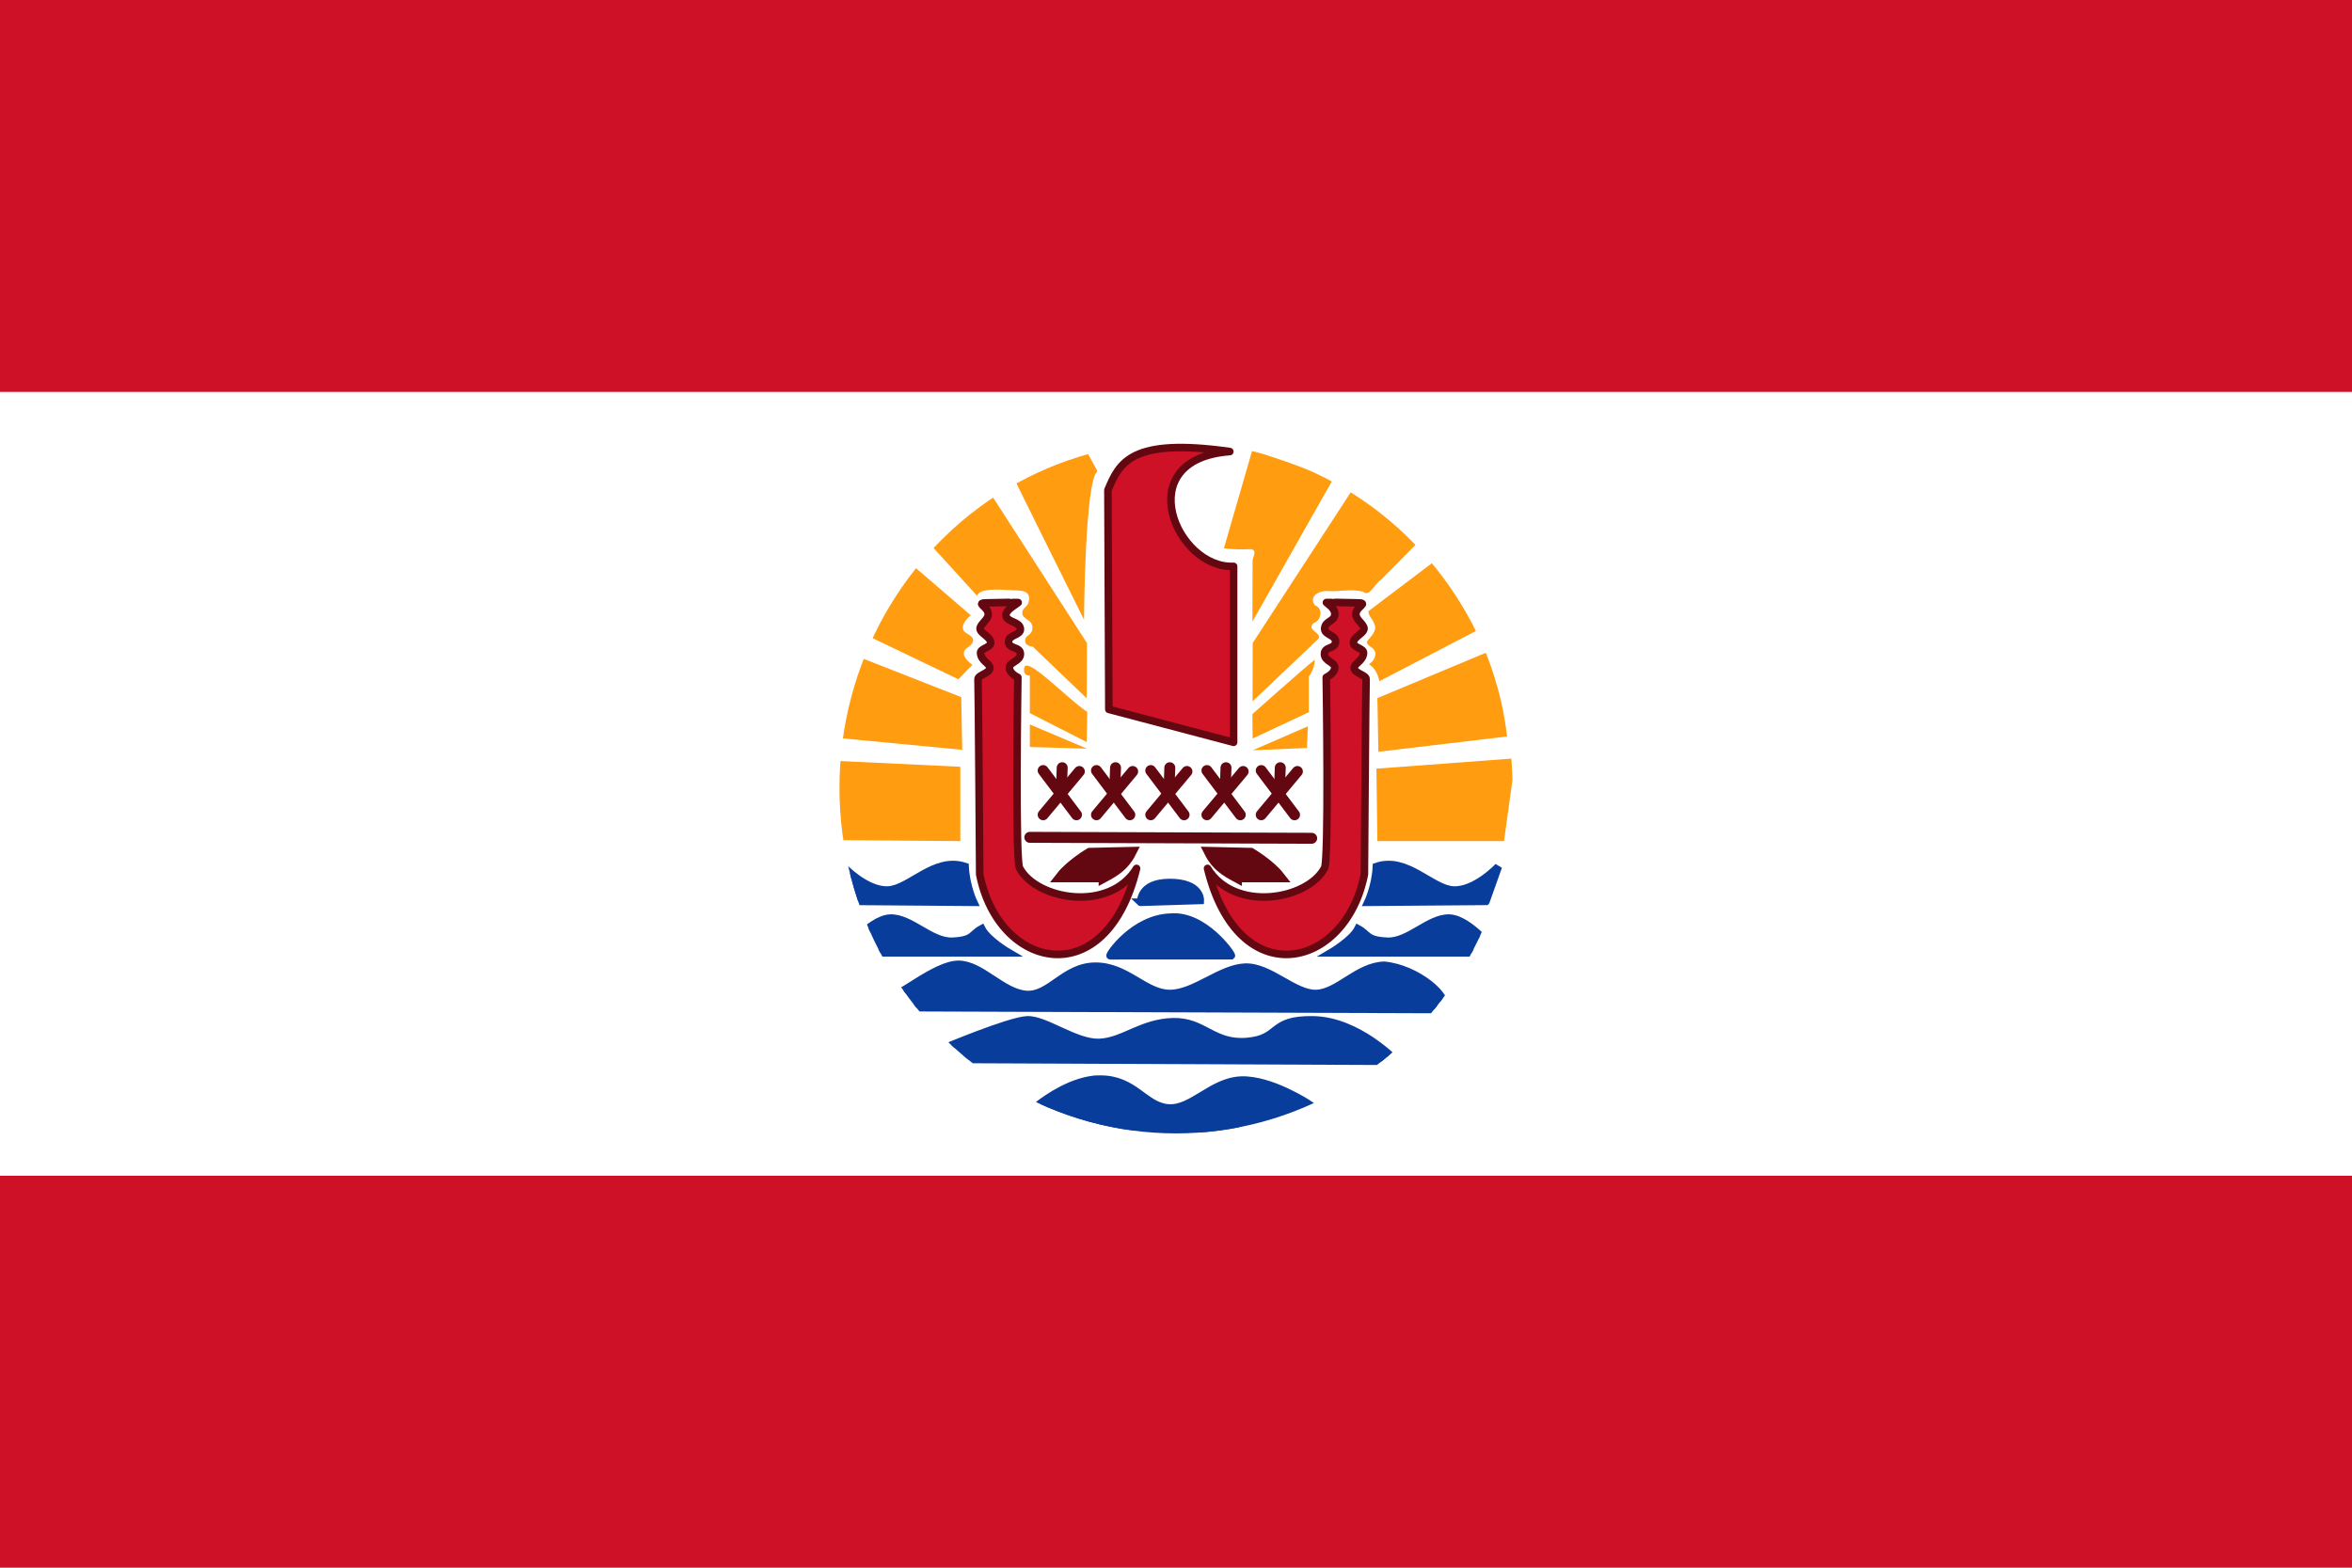 <?xml version="1.0" encoding="UTF-8"?>

<svg xmlns="http://www.w3.org/2000/svg" viewBox="0 0 600 400" xmlns:xlink="http://www.w3.org/1999/xlink" width="600" height="400">

<clipPath id="c">

<ellipse cx="300" cy="201" rx="85.849" ry="88.189"/>
</clipPath>

<rect width="600" height="400" fill="#ce1126"/>

<rect width="600" height="200" y="100" fill="#fff"/>

<g clip-path="url(#c)">

<g fill="#ff9c10">

<path d="m277.29,191.02-14.575-0.419,0-5.762,14.575,6.182z"/>

<path d="m277.23,189.34-14.515-7.383v-9.602s-1.701,0.239-1.458-1.681c0.08-4.001,10.667,7.303,16.093,10.984l-0.121,7.683z"/>

<path d="m214.37,214.37,30.606,0.24,0-18.966l-34.98-1.67,4.373,20.405z"/>

<path d="m212.91,188.2,32.551,3.121-0.242-13.444-31.822-12.484-0.487,22.807z"/>

<path d="m219.47,161.32,25.021,12.003,3.573-3.686s-2.301-1.567-2.187-3.008c0.043-1.458,2.315-1.679,2.358-3.262,0.042-1.458-2.573-1.633-2.601-3.092-0.171-1.581,2.015-3.276,2.015-3.276l-22.591-19.446-5.588,23.768z"/>

<path d="m383.68,214.61-32.307,0-0.242-18.485,35.464-2.641-2.915,21.127z"/>

<path d="m384.47,187.91c-0.408-3.001-0.836-5.995-1.531-8.938-0.931-3.94-2.121-7.817-3.562-11.594-0.106-0.279-0.266-0.535-0.375-0.812l-27.625,11.562,0.25,13.688,32.844-3.906z"/>

<path d="m365.59,143.47c-5.51,4.167-11.021,8.333-16.531,12.5,0.027,1.196,1.219,2.116,1.548,3.26,0.763,1.606-0.754,3.026-1.692,4.161-0.761,1.047,0.879,1.581,1.424,2.199,1.2,1.232,0.155,3.162-1.123,3.879,1.54,0.921,2.317,2.645,2.656,4.344,8.25-4.292,16.5-8.583,24.75-12.875-2.96-6.236-6.651-12.132-11.031-17.468z"/>

<path d="m319.56,191.44,13.845-0.599,0.242-5.524-14.088,6.123z"/>

<path d="m319.55,188.44-0.059-6.241s13.115-11.703,15.909-13.864c0,2.401-1.517,4.26-1.517,4.26v9.123l-14.332,6.722z"/>

<path d="m234.54,135.87c0.242,0.24,14.718,16.14,14.718,16.14,0.406-1.507,3.744-1.736,7.144-1.495,3.402,0.239,6.113-0.225,6.113,2.176,0,2.4-1.726,2.059-1.726,3.74s2.586,1.54,2.586,3.698c0,2.161-1.875,1.72-1.885,3.393-0.006,1.383,1.956,1.457,1.956,1.457l13.785,13.205,0.06-14.105-28.42-44.052-14.331,15.845z"/>

<path d="m257.28,119.19c0.216,0.641,19.25,38.906,19.25,38.906s0.216-35.913,3.46-37.837l-5.407-9.834-17.303,8.765z"/>

<path d="m319.41,115.06c-2.396,8.281-4.792,16.562-7.188,24.844,2.241,0.267,4.504,0.339,6.756,0.214,2.025,0.174,0.448,2.072,0.555,3.195-0.01,5.093-0.02,10.186-0.03,15.278,6.771-11.958,13.542-23.917,20.312-35.875-4.67-2.438-9.627-4.248-14.616-5.905-1.902-0.671-3.836-1.253-5.79-1.751z"/>

<path d="m344.69,125.44c-8.375,12.875-16.75,25.75-25.125,38.625-0.01,4.958-0.021,9.917-0.031,14.875,5.594-5.322,11.217-10.617,16.794-15.957,1.058-1.499-3.36-2.233-1.151-4.059,2.001-0.631,2.34-3.863,0.233-4.484-1.736-2.549,1.57-3.899,3.653-3.62,2.901,0.132,5.889-0.631,8.725,0.174,1.562,1.493,3-2.255,4.532-3.099,3.03-3.048,6.063-6.092,9.059-9.174-4.937-5.146-10.573-9.615-16.688-13.282z"/>

</g>

<g fill="#083d9c" stroke="#083d9c" stroke-width="1.932">

<path stroke-width="2.057" d="m279.88,275.41c-6.178,0.349-12.334,4.518-15.219,6.75,5.18,2.267,10.71,4.037,16.594,5.25,9.375,1.574,18.75,1.562,28.125,1.562,1.53-0.193,3.045-0.411,4.531-0.656l19.75-6.656s-9.501-6.271-17.031-6c-7.531,0.271-12.615,7.638-18.688,7.094-6.073-0.544-8.505-7.344-17.25-7.344-0.273,0-0.539-0.015-0.812,0z"/>

<path d="m244.01,270.31,112.23,0.48s-9.716-10.323-21.134-10.563c-11.417-0.242-8.258,4.801-17.003,5.52-8.744,0.721-10.932-5.281-18.948-5.041-8.015,0.239-12.632,5.041-18.703,5.282-6.073,0.239-13.846-6.003-18.462-5.761-4.616,0.239-21.134,7.201-21.134,7.201l3.158,2.881z"/>

<path d="m229.68,257.1,138.46,0.481c2.186-3.121-6.802-10.563-15.06-11.284-6.804,0.239-11.66,6.962-17.247,7.203-5.587,0.239-11.902-6.963-18.219-6.722-6.315,0.239-12.874,6.722-19.19,6.722-6.315,0-10.931-6.963-18.946-6.963-8.016,0-11.66,7.683-17.733,7.203-6.074-0.48-11.418-7.682-17.247-7.682-5.83,0-15.546,8.642-17.489,8.162-1.943-0.48,2.428,3.601,2.672,2.881z"/>

<path d="m283.21,243.86,30.908-0.018c0.241-0.24-6.92-10.55-15.449-9.823-9.502,0.246-15.956,9.841-15.459,9.841z"/>

<path d="m381.77,243.12-42.294,0s5.474-3.197,6.966-6.147c2.736,1.476,1.99,2.95,7.464,3.196,5.473,0.246,10.697-6.146,15.923-5.9,5.224,0.246,11.941,9.097,11.941,8.851z"/>

<path d="m215.1,243.12,42.294,0s-5.474-3.197-6.966-6.147c-2.736,1.476-1.99,2.95-7.464,3.196-5.472,0.246-10.697-6.146-15.923-5.9-5.224,0.246-11.941,9.097-11.941,8.851z"/>

<path d="m218.26,229.98,30.121,0.239s-1.943-4.08-2.186-9.122c-7.775-2.64-14.09,5.761-19.677,6.002-5.586,0.239-11.415-6.002-11.415-6.002l3.157,8.882z"/>

<path d="m379.07,229.98-30.122,0.239s1.944-4.08,2.186-9.122c7.774-2.64,14.089,5.761,19.677,6.002,5.587,0.239,11.416-6.002,11.416-6.002l-3.157,8.882z"/>

<path d="m290.89,230.22,15.302-0.479s0.244-4.562-7.773-4.562c-8.016,0-7.287,5.282-7.53,5.041z"/>

</g>

<g fill="#ce1126" stroke="#630810" stroke-width="1.932" stroke-linejoin="round">

<path d="m282.87,181,31.823,8.403,0-44.895c-14.576,0.721-26.72-27.368-0.972-29.288-25.263-3.602-28.179,2.881-31.093,9.843l0.242,55.937z"/>

<path d="m289.94,221.58c-6.921,11.33-25.425,7.97-29.752,0.06-1.296-0.363-0.53-48.8-0.53-48.8s-2.067-0.931-2.163-2.42c-0.095-1.504,2.811-1.641,2.811-3.566,0-1.924-2.968-1.17-3.027-3.106,0.013-1.851,3.168-1.596,3.027-3.307-0.167-1.928-3.534-1.643-3.677-3.421-0.109-1.412,2.409-2.644,3.108-3.279-0.453,0.022-2.339-0.028-2.351-0.034-1.767,0.036-3.534,0.071-5.3,0.107-3.765,0.004,0.065,0.811,0.01,2.958-0.035,1.403-1.909,2.336-2.077,3.555-0.059,1.252,2.683,2.131,2.717,3.634,0.031,1.341-2.694,1.432-2.596,2.678,0.169,2.108,2.414,2.572,2.38,3.849-0.035,1.275-3.021,1.761-3.029,2.778,0.104,1.968,0.432,49.807,0.432,49.807,4.758,24.37,32.228,30.569,40.015-1.496z"/>

<path d="m308.05,221.58c6.921,11.33,25.424,7.97,29.751,0.06,1.296-0.363,0.53-48.8,0.53-48.8s2.067-0.931,2.162-2.42c0.095-1.504-2.629-1.641-2.629-3.566,0-1.924,2.786-1.17,2.845-3.106-0.012-1.851-2.925-1.716-2.784-3.428,0.166-1.928,2.453-1.702,2.583-3.48,0.109-1.531-1.436-2.464-2.136-3.099,0.452,0.022,2.217-0.028,2.23-0.034,1.766,0.036,3.533,0.071,5.299,0.107,3.766,0.004-0.065,0.811-0.009,2.958,0.034,1.403,1.909,2.336,2.077,3.555,0.059,1.252-2.684,2.131-2.718,3.634-0.03,1.341,2.695,1.432,2.596,2.678-0.169,2.108-2.414,2.572-2.38,3.849,0.034,1.275,3.021,1.761,3.028,2.778-0.103,1.968-0.432,49.807-0.432,49.807-4.759,24.37-32.228,30.569-40.015-1.496z"/>

</g>

<g fill="#630810" stroke="#630810" stroke-width="2.792" stroke-linecap="round">

<path d="m281.66,223.73c2.672-1.442,5.101-2.881,6.802-6.243l-10.446,0.239s-4.856,2.882-7.287,6.003h10.931z"/>

<path d="m315.42,223.73c-2.672-1.442-5.1-2.881-6.801-6.243l10.445,0.239s4.857,2.882,7.287,6.003h-10.931z"/>

<path d="m262.71,213.65 71.903,0.239"/>

<g id="x">

<path d="m266.11,196.61 8.502,11.284"/>

<path d="m266.11,207.89 9.232,-11.043"/>

<path d="m270.97,195.88 -0.243,6.962"/>

</g>

<use xlink:href="#x" x="13.604"/>

<use xlink:href="#x" x="27.45"/>

<use xlink:href="#x" x="41.782"/>

<use xlink:href="#x" x="55.628"/>

</g>

</g>

</svg>